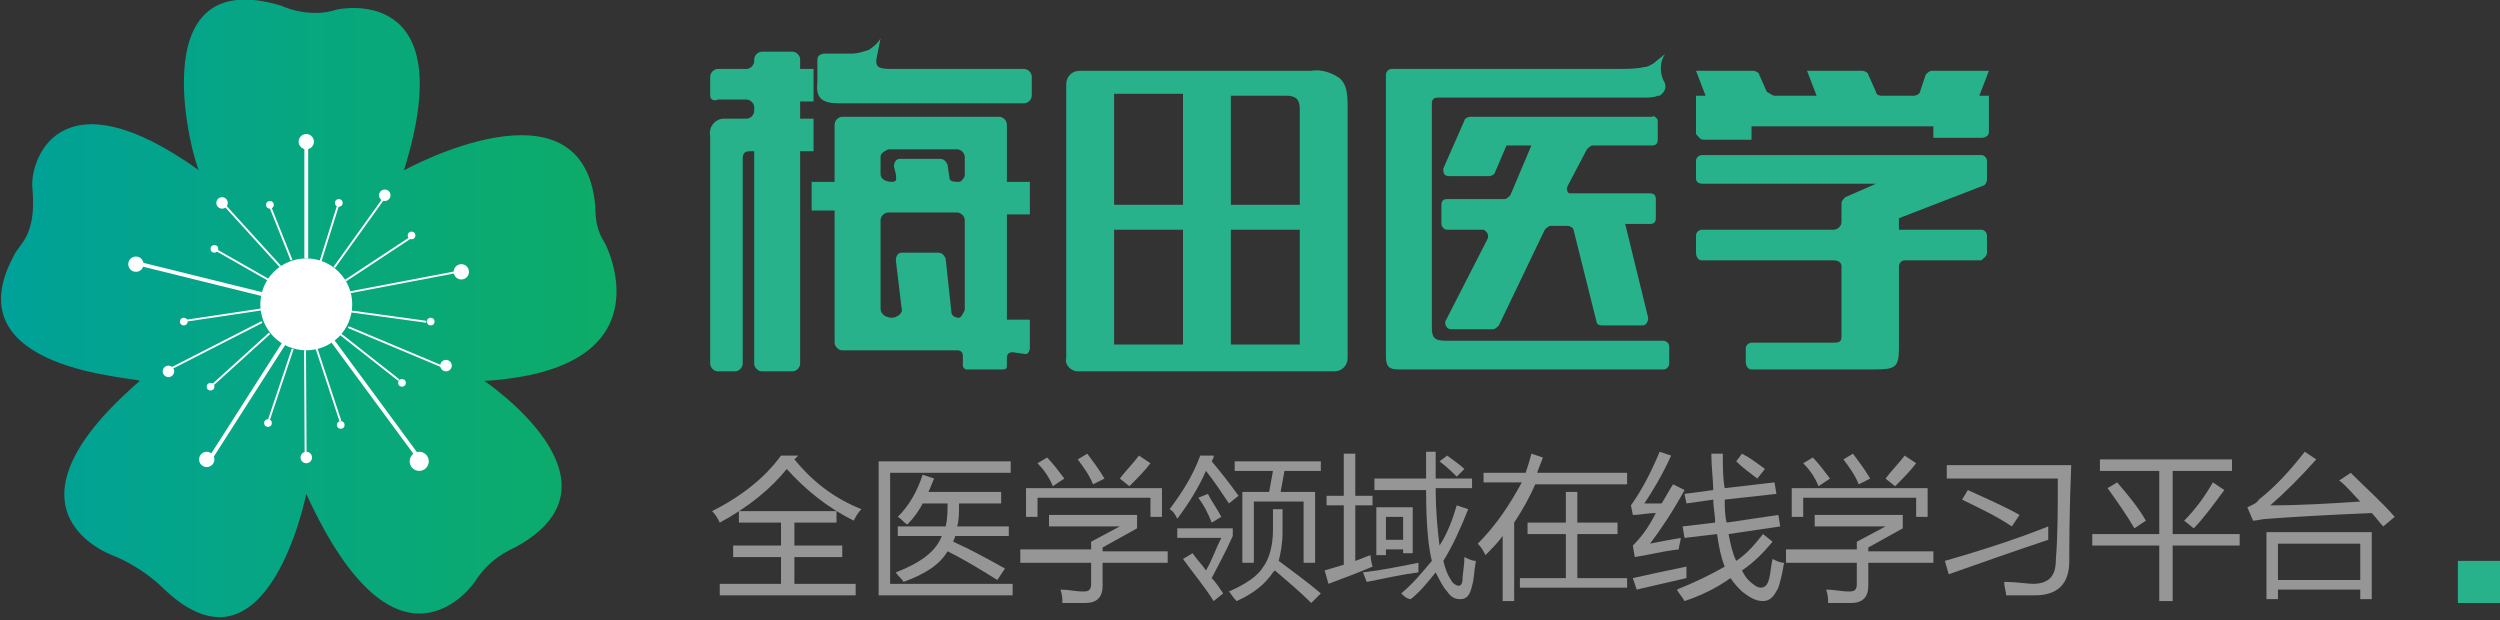 <?xml version="1.0" encoding="utf-8"?>
<!-- Generator: Adobe Illustrator 25.4.1, SVG Export Plug-In . SVG Version: 6.00 Build 0)  -->
<svg version="1.1" id="图层_1" xmlns="http://www.w3.org/2000/svg" xmlns:xlink="http://www.w3.org/1999/xlink" x="0px" y="0px"
	 viewBox="0 0 130.6 32.4" style="enable-background:new 0 0 130.6 32.4;" xml:space="preserve">
<rect x="0" y="0" width="130.6" height="32.4" fill="#333333" stroke="none"/>
<style type="text/css">
	.st0{fill:url(#SVGID_1_);}
	.st1{fill:#FFFFFF;}
	.st2{fill:#28B28B;}
	.st3{enable-background:new    ;}
	.st4{fill:#969696;}
</style>
<linearGradient id="SVGID_1_" gradientUnits="userSpaceOnUse" x1="233.99" y1="1229.989" x2="266.145" y2="1229.989" gradientTransform="matrix(1 0 0 1 -233.98 -1213.88)">
	<stop  offset="0" style="stop-color:#00A199"/>
	<stop  offset="1" style="stop-color:#0DAC67"/>
</linearGradient>
<path class="st0" d="M21.1,8.9c0,0,9.4-5.2,10,1.9c0,0.7,0.1,1.3,0.5,1.9c0,0,3.5,6.6-6.3,7.2c0,0,7.9,5.3,1.6,8.7
	c-0.9,0.4-1.6,1-2.1,1.8c0,0-4,5.9-8.8-4.6c0,0-2,10.1-7.4,5c-0.7-0.7-1.6-1.3-2.5-1.7c0,0-6.9-2.2,1.2-9.2
	c-0.1-0.2-9.8-0.5-6.6-6.5c0.3-0.7,1.2-1,1-3.5c-0.2-1.4,1.3-6.3,8.7-1C10.2,8.8,7.1-2,14.7,0.3c0.9,0.4,2,0.5,2.9,0.2
	C17.6,0.5,24.2-1,21.1,8.9z"/>
<circle class="st1" cx="16" cy="15.9" r="2.4"/>
<rect x="15.9" y="7.6" class="st1" width="0.2" height="5.9"/>
<circle class="st1" cx="16" cy="7.4" r="0.4"/>
<rect x="15.7" y="12.2" transform="matrix(0.299 -0.954 0.954 0.299 0.345 25.024)" class="st1" width="3.1" height="0.1"/>
<circle class="st1" cx="17.7" cy="10.6" r="0.2"/>
<rect x="14.6" y="10.6" transform="matrix(0.929 -0.371 0.371 0.929 -3.465 6.292)" class="st1" width="0.1" height="3.1"/>
<circle class="st1" cx="14.1" cy="10.7" r="0.2"/>
<rect x="16.5" y="12.1" transform="matrix(0.583 -0.813 0.813 0.583 -2.033 20.299)" class="st1" width="4.5" height="0.1"/>
<circle class="st1" cx="20.1" cy="10.2" r="0.3"/>
<rect x="10.4" y="11.3" transform="matrix(0.24 -0.971 0.971 0.24 -6.229 21.262)" class="st1" width="0.2" height="6.6"/>
<circle class="st1" cx="7.1" cy="13.8" r="0.4"/>
<rect x="9.4" y="20.8" transform="matrix(0.539 -0.843 0.843 0.539 -11.632 20.507)" class="st1" width="7" height="0.2"/>
<circle class="st1" cx="10.8" cy="24" r="0.4"/>
<rect x="19.5" y="17.1" transform="matrix(0.805 -0.593 0.593 0.805 -8.544 15.664)" class="st1" width="0.2" height="7.5"/>
<circle class="st1" cx="21.9" cy="24.1" r="0.5"/>
<rect x="12.6" y="12.3" transform="matrix(0.495 -0.869 0.869 0.495 -5.621 17.989)" class="st1" width="0.1" height="3.1"/>
<circle class="st1" cx="11.2" cy="13" r="0.2"/>
<rect x="9.7" y="16.4" transform="matrix(0.989 -0.148 0.148 0.989 -2.313 1.92)" class="st1" width="4" height="0.1"/>
<circle class="st1" cx="9.6" cy="16.8" r="0.2"/>
<rect x="10.6" y="18.7" transform="matrix(0.741 -0.672 0.672 0.741 -9.339 13.333)" class="st1" width="4" height="0.1"/>
<circle class="st1" cx="11" cy="20.2" r="0.2"/>
<rect x="12.7" y="20.1" transform="matrix(0.318 -0.948 0.948 0.318 -9.121 27.649)" class="st1" width="4" height="0.1"/>
<circle class="st1" cx="14" cy="22.1" r="0.2"/>
<rect x="17.1" y="18.1" transform="matrix(0.95 -0.313 0.313 0.95 -5.426 6.369)" class="st1" width="0.1" height="4"/>
<circle class="st1" cx="17.8" cy="22.2" r="0.2"/>
<rect x="13.1" y="10.1" transform="matrix(0.74 -0.673 0.673 0.74 -4.842 12.045)" class="st1" width="0.1" height="4.4"/>
<circle class="st1" cx="11.6" cy="10.6" r="0.3"/>
<rect x="8.6" y="18" transform="matrix(0.89 -0.455 0.455 0.89 -6.988 7.128)" class="st1" width="5.4" height="0.1"/>
<circle class="st1" cx="8.8" cy="19.4" r="0.3"/>
<rect x="15.9" y="18.3" transform="matrix(1 -5.410372e-03 5.410372e-03 1 -0.113 8.660398e-02)" class="st1" width="0.1" height="5.4"/>
<circle class="st1" cx="16" cy="23.9" r="0.3"/>
<rect x="19.2" y="16.6" transform="matrix(0.618 -0.786 0.786 0.618 -7.255 22.256)" class="st1" width="0.1" height="4"/>
<circle class="st1" cx="21" cy="20" r="0.2"/>
<rect x="20.2" y="14.5" transform="matrix(0.136 -0.991 0.991 0.136 1.179 34.362)" class="st1" width="0.1" height="4"/>
<circle class="st1" cx="22.5" cy="16.8" r="0.2"/>
<rect x="17.7" y="13.5" transform="matrix(0.835 -0.551 0.551 0.835 -4.198 13.097)" class="st1" width="4" height="0.1"/>
<circle class="st1" cx="21.5" cy="12.3" r="0.2"/>
<rect x="20.6" y="15.4" transform="matrix(0.387 -0.922 0.922 0.387 -3.998 30.168)" class="st1" width="0.1" height="5.4"/>
<circle class="st1" cx="23.3" cy="19.1" r="0.3"/>
<rect x="18.2" y="14.7" transform="matrix(0.982 -0.187 0.187 0.982 -2.388 4.196)" class="st1" width="5.7" height="0.1"/>
<circle class="st1" cx="24.1" cy="14.2" r="0.4"/>
<path class="st2" d="M37.1,5V4c0-0.2,0.2-0.4,0.4-0.4H39c0.2,0,0.4-0.2,0.4-0.4V3.1c0-0.2,0.2-0.4,0.4-0.4l0,0h1.6
	c0.2,0,0.4,0.2,0.4,0.4l0,0v0.5h0.7v1.7h-0.7v0.9h0.7v1.7h-0.7V19c0,0.2-0.2,0.4-0.4,0.4h-1.6c-0.2,0-0.4-0.2-0.4-0.4V7.9h-0.2
	c-0.3,0-0.4,0.1-0.4,0.4V19c0,0.2-0.2,0.4-0.4,0.4h-0.9c-0.2,0-0.4-0.2-0.4-0.4V7.1c-0.1-0.5,0.3-0.9,0.7-0.9c0.1,0,0.1,0,0.2,0h1
	c0.2,0,0.4-0.2,0.4-0.4V5.6c0-0.2-0.2-0.4-0.4-0.4h-1.5C37.3,5.3,37.1,5.2,37.1,5L37.1,5z"/>
<path class="st2" d="M45.8,3c-0.1,0.5,0.1,0.6,0.7,0.6h7c0.2,0,0.4,0.2,0.4,0.4l0,0v1c0,0.2-0.2,0.4-0.4,0.4h-9.6
	c-0.9,0-1.3-0.2-1.2-1.1V3.8V3.1c0-0.2,0.2-0.3,0.4-0.3h1.4c0.3,0,0.6-0.1,0.9-0.2C45.7,2.4,45.9,2.2,46,2"/>
<path class="st2" d="M52.9,18.4c-0.2,0-0.3,0.1-0.3,0.3v0.4c0,0.2-0.1,0.2-0.3,0.2h-1.8c-0.1,0-0.2-0.1-0.2-0.2v-0.5
	c0-0.2-0.1-0.3-0.3-0.3l0,0h-6c-0.2,0-0.4-0.2-0.4-0.4V11h-1.2V9.5h1.2v-3c0-0.2,0.2-0.4,0.4-0.4h8.2c0.2,0,0.4,0.2,0.4,0.4v3h1.2
	v1.7h-1.2v5.5h1.2v1.5c0,0.1-0.1,0.3-0.2,0.3l0,0 M50.4,9.2v-1c0-0.2-0.2-0.4-0.4-0.4h-3.6C46.2,7.9,46,8,46,8.2l0,0v0.9
	c0,0.2,0.2,0.4,0.6,0.4l0,0c0.3,0,0.2-0.2,0.2-0.4l-0.1-0.4c0-0.2,0.1-0.4,0.3-0.4c0,0,0,0,0.1,0h2c0.2,0,0.3,0.1,0.4,0.3l0.1,0.7
	c0,0.2,0.3,0.2,0.5,0.2l0,0C50.2,9.5,50.3,9.4,50.4,9.2L50.4,9.2z M50.4,16.2v-4.7c0-0.2-0.2-0.4-0.4-0.4l0,0h-3.6
	c-0.2,0-0.4,0.2-0.4,0.4l0,0v4.6c0,0.4,0.4,0.5,0.6,0.5l0,0c0.2,0,0.6-0.2,0.5-0.5l-0.3-2.5c0-0.2,0.1-0.4,0.3-0.4l0,0H49
	c0.2,0,0.3,0.1,0.4,0.3l0.3,2.8c0,0.2,0.2,0.3,0.4,0.3l0,0l0,0C50.2,16.6,50.3,16.4,50.4,16.2L50.4,16.2z"/>
<path class="st2" d="M55.7,18.7V4.4c0-0.4,0.3-0.7,0.7-0.7l0,0h12.1C69,3.6,69.6,3.8,70,4.1c0.3,0.3,0.4,0.6,0.4,1.5v13.1
	c0,0.4-0.3,0.7-0.7,0.7H56.3C56,19.4,55.6,19.1,55.7,18.7C55.6,18.7,55.6,18.7,55.7,18.7z M58.2,10.7h3.6V4.9h-3.6V10.7z M61.8,18
	v-6h-3.6v6H61.8z M67.9,10.7v-5c0-0.5-0.2-0.7-0.7-0.7h-2.9v5.7H67.9z M67.9,18v-6h-3.6v6H67.9z"/>
<path class="st2" d="M72.4,3.9c0-0.1,0.1-0.3,0.3-0.3l0,0h11.8c0.5,0,1,0,1.4-0.1c0.2,0,0.3-0.1,0.5-0.2C86.6,3.1,86.8,3,87,2.8
	c-0.3,0.4-0.3,1-0.1,1.4C87.1,4.5,87,4.8,86.7,5h-0.1c-0.2,0.1-0.5,0.1-0.7,0.1H75.1c-0.2,0-0.3,0.1-0.3,0.3v11.7
	c0,0.5,0.1,0.7,0.7,0.7h11.4c0.1,0,0.3,0.1,0.3,0.3l0,0V19c0,0.1-0.1,0.3-0.3,0.3l0,0H73.1c-0.5,0-0.7-0.1-0.7-0.7V3.9z"/>
<path class="st2" d="M86.6,6.3v1c0,0.2-0.1,0.3-0.3,0.3h-3.1c-0.1,0-0.2,0.1-0.3,0.2l-1,1.9c-0.1,0.2,0,0.4,0.1,0.4c0,0,0.1,0,0.2,0
	h4c0.2,0,0.3,0.1,0.3,0.3v1c0,0.2-0.1,0.3-0.3,0.3h-1.3l1.2,4.9c0,0.2-0.1,0.4-0.3,0.4h-0.1h-2c-0.2,0-0.3-0.1-0.3-0.2L82.2,12
	c0-0.1-0.2-0.2-0.3-0.2H81c-0.1,0-0.2,0.1-0.3,0.2l-2.4,5c-0.1,0.1-0.2,0.2-0.3,0.2h-2.2c-0.2,0-0.3-0.2-0.3-0.3c0-0.1,0-0.1,0-0.1
	l2.2-4.3c0.1-0.2,0-0.4-0.2-0.5h-0.1h-1.8c-0.2,0-0.3-0.2-0.3-0.3v-1c0-0.2,0.1-0.3,0.3-0.3h3c0.1,0,0.2-0.1,0.3-0.2L80,7.6h-1.3
	L78.1,9c0,0.1-0.2,0.2-0.3,0.2h-2.1c-0.2,0-0.3-0.1-0.3-0.3V8.8l1.1-2.5c0-0.1,0.2-0.2,0.3-0.2h9.5C86.4,6,86.6,6.2,86.6,6.3
	L86.6,6.3z"/>
<path class="st2" d="M100.6,3.9c0.1-0.1,0.2-0.2,0.3-0.2h3L103.4,5h0.5v1.9c0,0.2-0.2,0.3-0.4,0.3H101V6.6h-9.5v0.7H89
	c-0.2,0-0.3-0.2-0.4-0.3V5h0.5l-0.5-1.3h3c0.1,0,0.3,0.1,0.3,0.2l0.4,0.9C92.5,4.9,92.6,5,92.7,5h2.2l-0.5-1.3h2.9
	c0.1,0,0.3,0.1,0.3,0.2L98,4.8C98,4.9,98.1,5,98.3,5h1.7c0.1,0,0.3-0.1,0.3-0.2L100.6,3.9z"/>
<path class="st2" d="M88.6,9.3V8.4c0-0.2,0.2-0.3,0.3-0.3h14.6c0.2,0,0.3,0.2,0.3,0.3v1c0,0.1-0.1,0.3-0.2,0.3l-4.4,1.7V12h4.3
	c0.2,0,0.3,0.2,0.3,0.3v0.9c0,0.2-0.2,0.3-0.3,0.4h-4c-0.2,0-0.3,0.2-0.3,0.3v4.3c0,1-0.2,1.1-1.3,1.1h-6.4c-0.2,0-0.3-0.2-0.3-0.4
	v-0.7c0-0.2,0.2-0.3,0.3-0.3h4.3c0.4,0,0.4-0.1,0.4-0.5v-3.5c0-0.2-0.2-0.3-0.4-0.3h-6.9c-0.2,0-0.3-0.2-0.3-0.4v-0.9
	c0-0.2,0.2-0.3,0.3-0.3h6.9c0.2,0,0.4-0.2,0.4-0.4l0,0v-1c0-0.1,0.1-0.2,0.2-0.3L98,9.6h-9C88.7,9.6,88.6,9.5,88.6,9.3L88.6,9.3z"/>
<g class="st3">
	<path class="st4" d="M41.7,23.8L41.5,24c0.9,1.1,2,2,3.5,2.6c-0.2,0.2-0.3,0.4-0.4,0.6c-1.4-0.7-2.5-1.6-3.5-2.7
		c-0.8,1-2,2-3.5,2.8c-0.1-0.2-0.2-0.4-0.4-0.6c1.6-0.8,2.8-1.8,3.6-2.9H41.7z M37.6,30.5h3.2v-1.4h-2.5v-0.6h2.5v-1.2h-2.2v-0.6
		h5.1v0.6h-2.2v1.2H44v0.6h-2.5v1.4h3.2v0.6h-7.1V30.5z"/>
	<path class="st4" d="M45.8,24.1h7v0.6h-6.3v5.8h6.4v0.6h-7V24.1z M46.9,27.5h2.5c0.1-0.4,0.1-0.8,0.1-1.2h-1.3
		c-0.2,0.4-0.5,0.8-0.8,1.1c-0.2-0.1-0.3-0.3-0.5-0.4c0.6-0.6,1-1.3,1.3-2.2l0.6,0.2c-0.1,0.2-0.2,0.5-0.3,0.7h3.8v0.6h-2.2
		c0,0.5,0,0.9-0.1,1.2h2.7V28h-2.8c0,0.1-0.1,0.2-0.1,0.3c0.9,0.4,1.8,0.9,2.7,1.4l-0.4,0.6c-0.8-0.5-1.6-1-2.6-1.5
		c-0.4,0.7-1.2,1.2-2.3,1.6c-0.1-0.2-0.3-0.3-0.4-0.5c1.3-0.5,2.1-1.1,2.4-1.9h-2.3V27.5z"/>
	<path class="st4" d="M53.3,28.7H57v-0.4l1.5-0.8h-3.7v-0.6h4.6v0.7l-1.8,1v0.2h3.4v0.6h-3.4v1.2c0,0.6-0.3,0.9-0.9,0.9
		c-0.3,0-0.7,0-1.2,0c0-0.2,0-0.4-0.1-0.7c0.4,0,0.8,0.1,1.2,0.1c0.3,0,0.4-0.1,0.4-0.4v-1.1h-3.7V28.7z M53.6,25.5h7.1V27h-0.6v-1
		h-5.9v1h-0.6V25.5z M54.2,24.2l0.5-0.3c0.3,0.3,0.6,0.7,0.9,1.1L55,25.4C54.8,24.9,54.5,24.5,54.2,24.2z M56.3,24l0.5-0.3
		c0.3,0.4,0.6,0.8,0.9,1.3l-0.6,0.3C56.9,24.8,56.6,24.4,56.3,24z M58.5,25c0.3-0.4,0.7-0.8,1-1.2l0.6,0.4c-0.3,0.4-0.7,0.8-1.1,1.2
		L58.5,25z"/>
	<path class="st4" d="M63.4,23.9l-0.1,0.2c0.5,0.6,0.9,1.1,1.4,1.8l-0.5,0.4c-0.4-0.6-0.8-1.2-1.2-1.7c-0.4,0.9-0.9,1.7-1.5,2.5
		c-0.1-0.2-0.2-0.4-0.4-0.5c0.6-0.8,1.2-1.7,1.6-2.8H63.4z M61.8,29.2l0.5-0.3c0.2,0.3,0.5,0.6,0.7,0.9c0.3-0.5,0.5-1.1,0.8-1.7
		h-2.3v-0.5h2.9V28c-0.4,0.9-0.8,1.6-1.1,2.2c0.2,0.2,0.4,0.5,0.6,0.8l-0.5,0.4C62.9,30.6,62.3,29.9,61.8,29.2z M62.6,26l0.5-0.2
		c0.2,0.4,0.5,0.8,0.7,1.2l-0.5,0.3C63.1,26.8,62.9,26.4,62.6,26z M66.4,26.6H67v1.2c0,0.6-0.1,1.1-0.2,1.5c0.8,0.6,1.5,1.1,2.2,1.7
		l-0.5,0.5c-0.6-0.6-1.2-1.1-1.9-1.7c0,0-0.1,0.1-0.1,0.1c-0.4,0.6-1,1.1-1.9,1.5c-0.2-0.2-0.3-0.4-0.4-0.5c0.9-0.4,1.5-0.8,1.8-1.3
		c0.3-0.4,0.5-1.1,0.5-1.9V26.6z M64.9,25.7h1.4l0.2-1.1h-2v-0.5H69v0.5h-1.9l-0.2,1.1h1.8v3.7h-0.6v-3.2h-2.6v3.2h-0.6V25.7z"/>
	<path class="st4" d="M69.2,29.8c0.3-0.1,0.7-0.2,1-0.3v-3.1h-0.9v-0.5h0.9v-2.2h0.6v2.2h0.9v0.5h-0.9v2.9c0.3-0.1,0.5-0.2,0.8-0.3
		c0,0.1,0,0.2,0.1,0.6c-0.7,0.3-1.5,0.6-2.3,0.9L69.2,29.8z M71.2,29.9c0.9-0.1,1.9-0.3,2.9-0.5c0,0.1,0,0.3,0,0.5
		c-0.8,0.1-1.7,0.3-2.7,0.5L71.2,29.9z M73.2,31c0.6-0.5,1.1-1.1,1.6-1.7c-0.2-0.8-0.3-2-0.3-3.7h-2.7V25h2.7c0-0.4,0-0.9,0-1.4H75
		c0,0.5,0,0.9,0,1.4h1.9v0.5H75c0,1.2,0.1,2.2,0.2,3c0.4-0.6,0.7-1.4,0.9-2.1l0.6,0.2c-0.4,1-0.8,1.9-1.3,2.7c0.1,0.4,0.2,0.7,0.4,1
		c0.1,0.2,0.3,0.3,0.4,0.3c0.1,0,0.2-0.1,0.2-0.3c0-0.3,0.1-0.7,0.1-1.2c0.2,0.1,0.4,0.2,0.6,0.2c-0.1,0.6-0.1,1-0.2,1.3
		c-0.1,0.5-0.3,0.7-0.6,0.7c-0.3,0-0.5-0.1-0.7-0.4c-0.2-0.2-0.4-0.6-0.6-1c-0.4,0.5-0.8,1-1.3,1.4C73.5,31.3,73.3,31.1,73.2,31z
		 M71.8,26.5h2v2.4h-0.5v-0.2h-0.9V29h-0.5V26.5z M73.3,27h-0.9v1.2h0.9V27z M75.6,23.8c0.4,0.3,0.7,0.5,0.9,0.7l-0.4,0.4
		c-0.2-0.2-0.5-0.5-0.9-0.8L75.6,23.8z"/>
	<path class="st4" d="M77.4,24.7h2.3c0.1-0.3,0.2-0.6,0.3-1l0.6,0.2c-0.1,0.3-0.2,0.5-0.3,0.8H85v0.6h-4.8c-0.3,0.7-0.7,1.4-1.1,2
		v4.1h-0.6V28c-0.3,0.4-0.6,0.7-0.9,1c-0.1-0.2-0.2-0.4-0.4-0.6c1-1,1.7-2.1,2.3-3.2h-2V24.7z M79.4,30.2h2.4v-2.3h-2v-0.6h2v-1.6
		h0.6v1.6h2.1v0.6h-2.1v2.3H85v0.5h-5.6V30.2z"/>
	<path class="st4" d="M86.2,28.4c0.5-0.1,1-0.2,1.6-0.3c0,0.2-0.1,0.4-0.1,0.6c-0.9,0.1-1.6,0.3-2.3,0.4l-0.1-0.6
		c0.4-0.4,0.8-0.9,1.2-1.7c-0.4,0-0.8,0.1-1.2,0.1l-0.1-0.5c0.5-0.7,1-1.6,1.5-2.8l0.6,0.2c-0.5,1.1-1,1.9-1.4,2.5
		c0.3,0,0.6,0,0.9,0c0.2-0.3,0.4-0.7,0.6-1l0.6,0.3C87.4,26.7,86.8,27.6,86.2,28.4z M85.3,30.2c0.9-0.2,1.8-0.4,2.8-0.6
		c0,0.2,0,0.4,0,0.6c-0.9,0.2-1.7,0.4-2.6,0.6L85.3,30.2z M87.6,30.8c1-0.4,1.8-0.8,2.5-1.2c-0.2-0.5-0.3-1-0.4-1.7L88,28.1
		l-0.1-0.6l1.7-0.2c0-0.4-0.1-0.8-0.1-1.2l-1.4,0.2L88,25.8l1.5-0.2c0-0.5-0.1-1.2-0.1-1.9H90c0,0.7,0,1.3,0.1,1.8l2.6-0.3l0.1,0.6
		l-2.7,0.3c0,0.4,0,0.8,0.1,1.2l2.7-0.4l0.1,0.6l-2.7,0.4c0.1,0.5,0.2,1,0.4,1.4c0.6-0.4,1-0.9,1.4-1.4l0.5,0.4
		c-0.5,0.6-1,1.1-1.6,1.5c0.2,0.4,0.4,0.6,0.7,0.8c0.3,0.2,0.6,0.1,0.7-0.3c0.1-0.3,0.1-0.7,0.2-1.1c0.2,0.1,0.4,0.2,0.6,0.2
		c-0.1,0.6-0.2,1-0.3,1.3c-0.2,0.4-0.4,0.7-0.8,0.7c-0.4,0-0.7-0.2-1.1-0.5c-0.2-0.2-0.4-0.4-0.6-0.7c-0.7,0.5-1.5,0.9-2.4,1.2
		C87.9,31.2,87.7,31,87.6,30.8z M90.7,24.1l0.3-0.4c0.4,0.2,0.8,0.5,1.2,0.8L91.8,25C91.4,24.7,91,24.4,90.7,24.1z"/>
	<path class="st4" d="M93.3,28.7H97v-0.4l1.5-0.8h-3.7v-0.6h4.6v0.7l-1.8,1v0.2h3.4v0.6h-3.4v1.2c0,0.6-0.3,0.9-0.9,0.9
		c-0.3,0-0.7,0-1.2,0c0-0.2,0-0.4-0.1-0.7c0.4,0,0.8,0.1,1.2,0.1c0.3,0,0.4-0.1,0.4-0.4v-1.1h-3.7V28.7z M93.6,25.5h7.1V27h-0.6v-1
		h-5.9v1h-0.6V25.5z M94.2,24.2l0.5-0.3c0.3,0.3,0.6,0.7,0.9,1.1L95,25.4C94.8,24.9,94.5,24.5,94.2,24.2z M96.3,24l0.5-0.3
		c0.3,0.4,0.6,0.8,0.9,1.3l-0.6,0.3C96.9,24.8,96.6,24.4,96.3,24z M98.5,25c0.3-0.4,0.7-0.8,1-1.2l0.6,0.4c-0.3,0.4-0.7,0.8-1.1,1.2
		L98.5,25z"/>
	<path class="st4" d="M101.6,29.3c2.1-0.6,3.9-1.2,5.4-1.8c0,0.3,0,0.6,0,0.7c-1.8,0.6-3.5,1.2-5.2,1.8L101.6,29.3z M101.7,24.3h6.5
		c-0.1,2.5-0.1,4.1-0.1,5c0,1.2-0.6,1.8-1.8,1.8c-0.4,0-0.9,0-1.5,0c0-0.2-0.1-0.4-0.1-0.7c0.7,0,1.2,0.1,1.5,0.1
		c0.4,0,0.7-0.1,0.9-0.3c0.2-0.2,0.3-0.5,0.3-1c0.1-1.2,0.1-2.7,0.1-4.2h-5.8V24.3z M102.5,26.1l0.3-0.5c1.1,0.5,2,0.9,2.7,1.3
		l-0.4,0.6C104.2,26.9,103.3,26.5,102.5,26.1z"/>
	<path class="st4" d="M109.3,27.9h3.5v-3.3h-3.1v-0.6h6.9v0.6h-3.1v3.3h3.5v0.6h-3.5v2.9h-0.7v-2.9h-3.5V27.9z M110.1,25.5l0.5-0.3
		c0.6,0.7,1.1,1.3,1.5,2l-0.6,0.4C111.1,26.9,110.6,26.2,110.1,25.5z M114.1,27.2c0.6-0.6,1.1-1.3,1.5-2l0.6,0.4
		c-0.6,0.8-1.1,1.5-1.6,2L114.1,27.2z"/>
	<path class="st4" d="M122.8,24.7c0.8,0.8,1.6,1.5,2.3,2.3l-0.6,0.5c-0.2-0.2-0.4-0.5-0.6-0.7c-2.3,0.1-4.1,0.2-5.4,0.3
		c-0.3,0-0.6,0.1-0.8,0.1l-0.3-0.7c0.2-0.1,0.5-0.2,0.6-0.4c0.9-0.7,1.7-1.6,2.4-2.5l0.6,0.4c-0.8,0.9-1.6,1.7-2.4,2.4
		c1.6,0,3.2-0.1,4.7-0.2c-0.4-0.4-0.7-0.8-1.1-1.1L122.8,24.7z M123.9,27.8v3.5h-0.6v-0.5H119v0.5h-0.6v-3.5H123.9z M123.3,28.4H119
		v1.9h4.3V28.4z"/>
</g>
<rect x="128.4" y="29.3" class="st2" width="2.2" height="2.2"/>
</svg>
